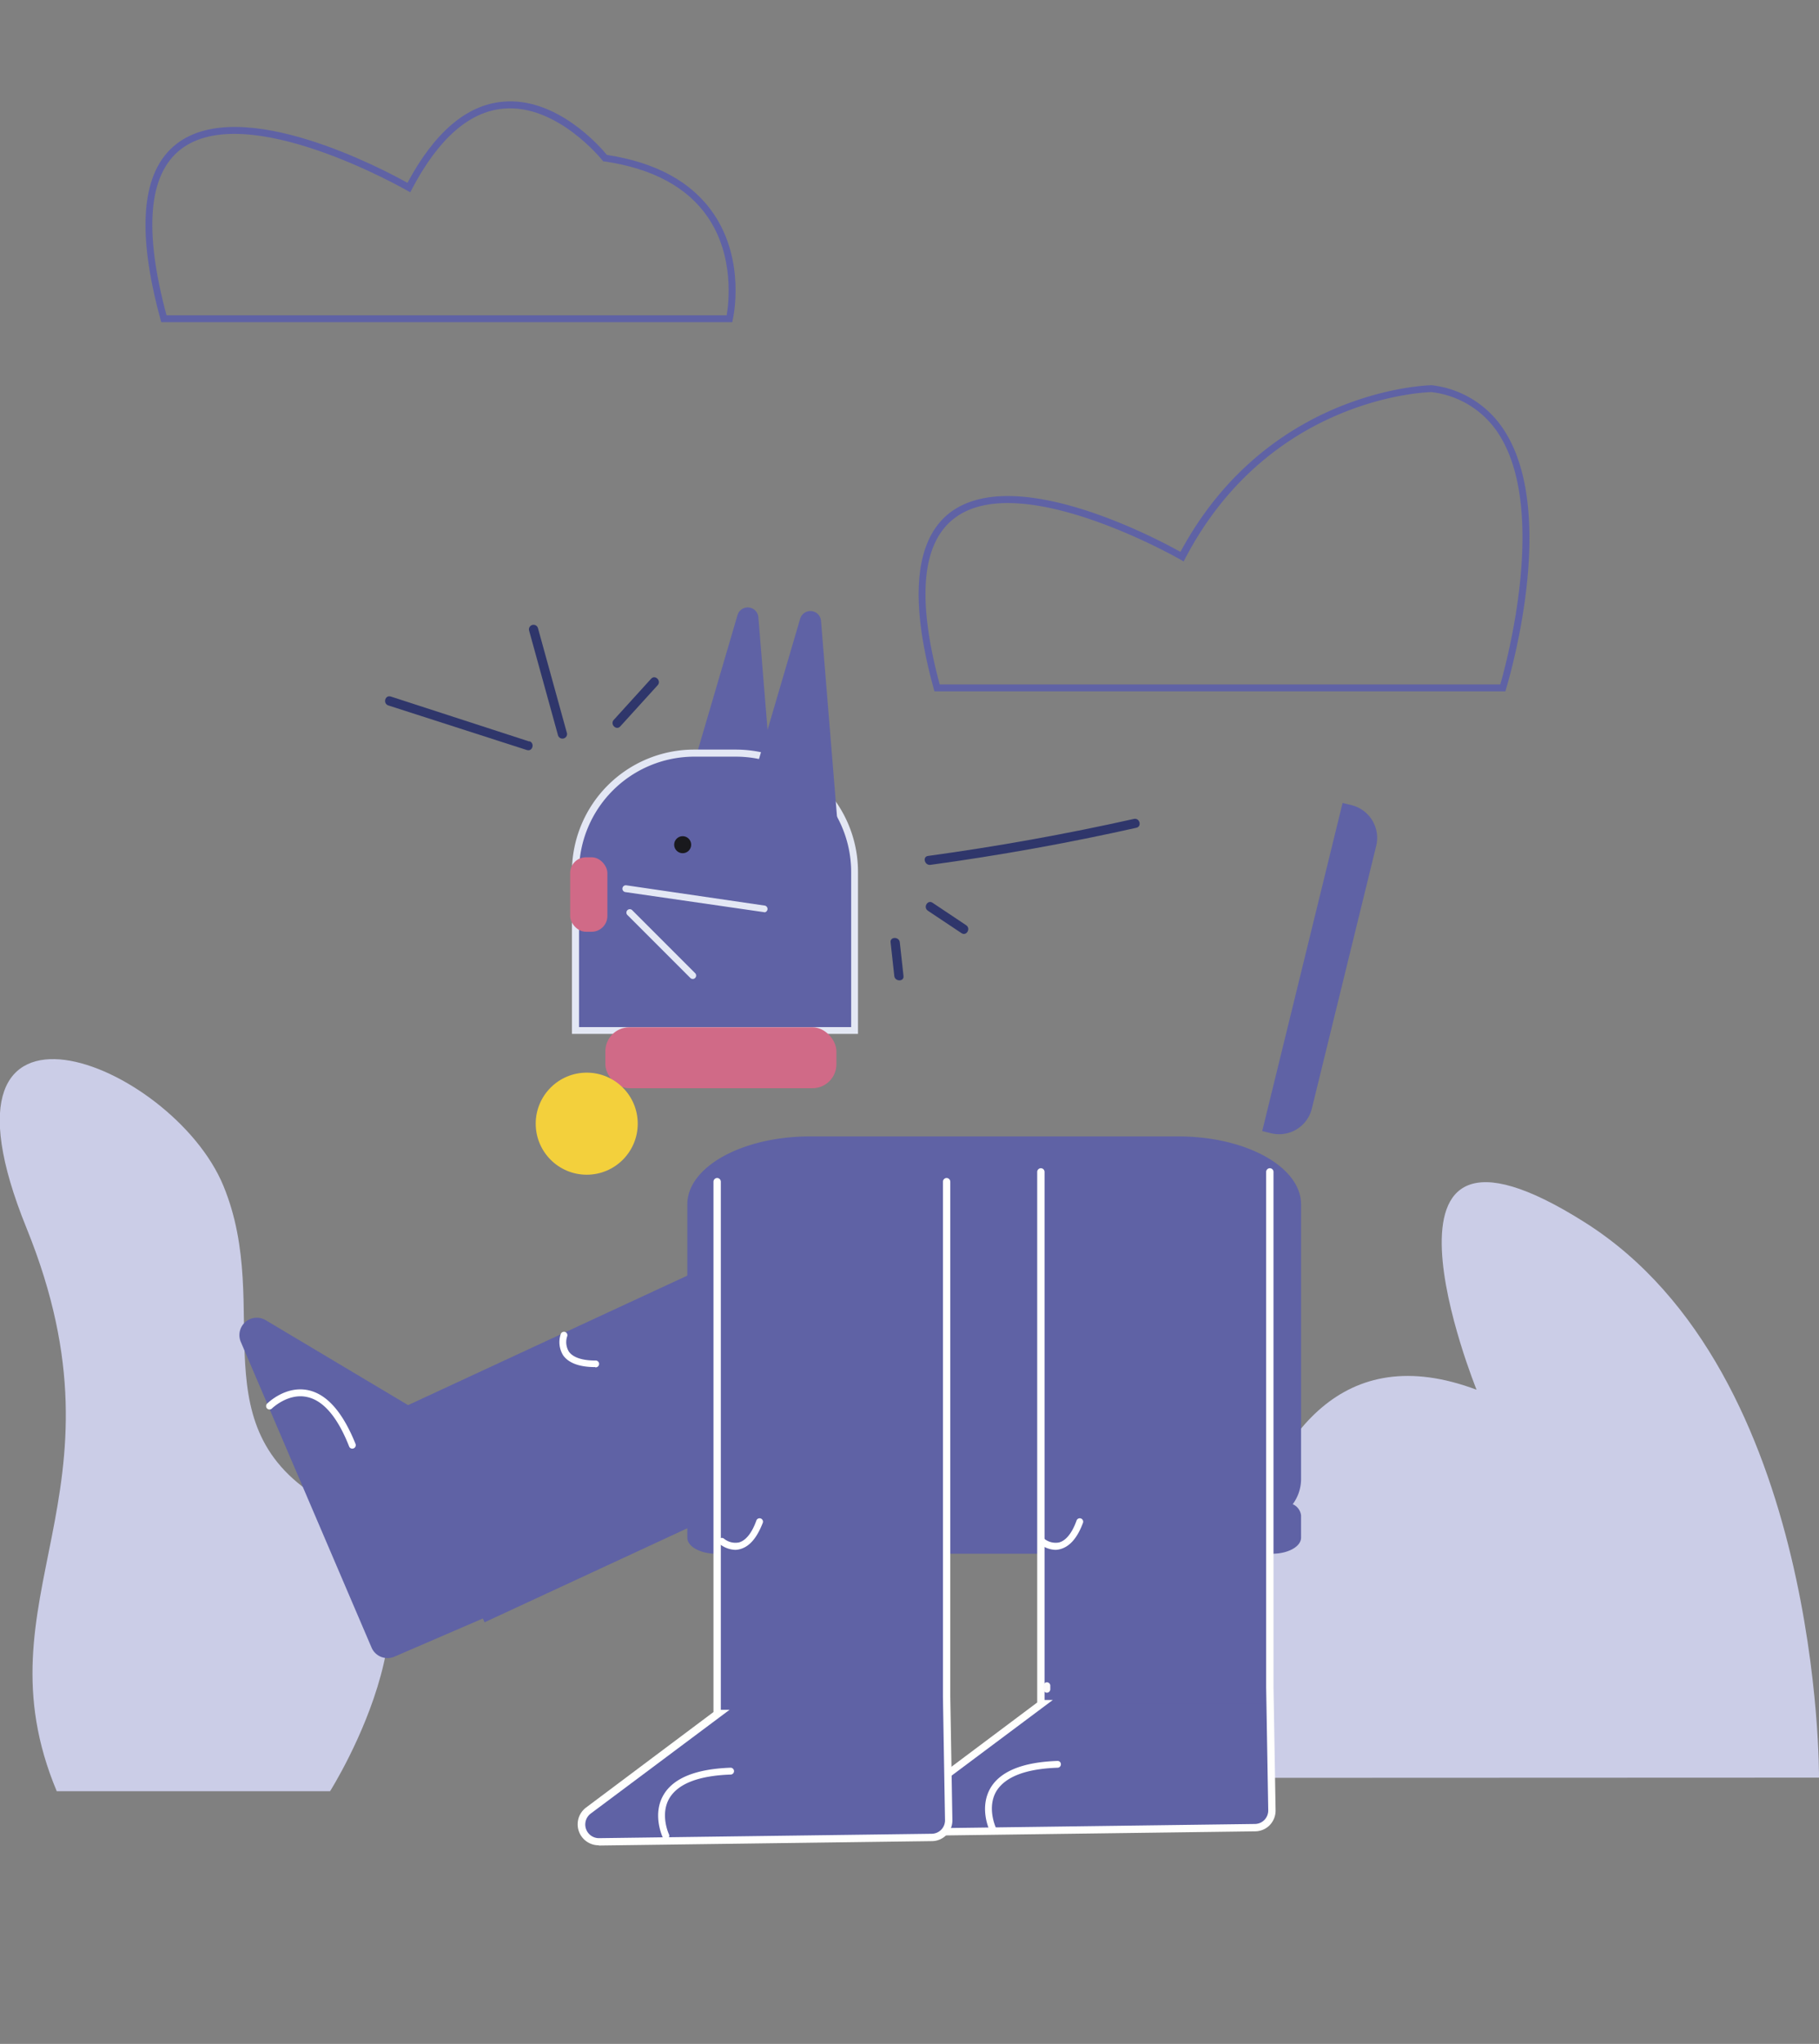 <svg xmlns="http://www.w3.org/2000/svg" viewBox="0 0 314.15 352.84"><rect x="0" y="0" width="314.15" height="352.84" fill="#808080" stroke="none"/><title>Mesa de trabajo 63</title><g id="Capa_1" data-name="Capa 1"><path d="M209.58,306.91s-1.16-84.49,45.43-67c0,0-22.23-54.8,18.75-28.86s40.39,95.82,40.39,95.82Z" fill="#cbcde7"/><path d="M9.8,309.22H57s23.37-36.86,0-49.52-9.58-33.59-18.42-55-52.78-38.95-34,7.3S-4.32,275.48,9.8,309.22Z" fill="#cbcde7"/><path d="M260,119.34H161.38l-.12-.44C157,103.44,158,93.23,164,88.55c11.2-8.64,35.8,4.45,39.87,6.72C219.09,67,247,66.5,247.25,66.5a17.15,17.15,0,0,1,12.66,8c9.22,14.6.55,43.25.18,44.46Zm-97.67-1.19h96.78c1.05-3.64,8.17-29.85-.17-43.06a15.94,15.94,0,0,0-11.73-7.4c-.19,0-27.73.47-42.5,28.68l-.29.55-.54-.31c-.28-.16-27.74-15.86-39.08-7.12C159.16,93.81,158.33,103.45,162.29,118.15Z" fill="#5f62a5"/><path d="M126.47,55.62H27.85l-.12-.44c-4.23-15.46-3.3-25.67,2.77-30.35,11.2-8.64,35.8,4.46,39.87,6.73,4.69-8.73,10.22-13.44,16.44-14,9.29-.88,16.84,7.75,18,9.18,8.52,1.3,14.7,4.7,18.4,10.11,5.59,8.18,3.44,17.92,3.34,18.33ZM28.76,54.43H125.5c.35-2,1.37-10.17-3.26-16.94-3.53-5.17-9.53-8.4-17.81-9.62l-.23,0-.15-.18c-.08-.1-7.86-9.8-17.13-8.93C81,19.28,75.69,24,71.14,32.65l-.29.55-.54-.31C70,32.73,42.57,17,31.23,25.77,25.63,30.09,24.8,39.73,28.76,54.43Z" fill="#5f62a5"/><path d="M119.18,134.09l8.2-27.93a1.84,1.84,0,0,1,3.59.37l3,36.73a1.83,1.83,0,0,1-3,1.59l-11.23-8.8A1.84,1.84,0,0,1,119.18,134.09Z" fill="#5f62a5"/><rect x="97.24" y="196.91" width="39.57" height="91.8" transform="translate(288.09 34.51) rotate(65.13)" fill="#5f62a5"/><path d="M224.7,207.92c0-6.48-9.49-11.74-21.19-11.74H139.89c-11.7,0-21.19,5.26-21.19,11.74v47.51a7.34,7.34,0,0,0,1.44,4.24,2.41,2.41,0,0,0-1.44,1.95v3.82c0,1.54,2.25,2.78,5,2.78h96c2.77,0,5-1.24,5-2.78v-3.82a2.41,2.41,0,0,0-1.44-1.95,7.34,7.34,0,0,0,1.44-4.24Z" fill="#5f62a5"/><path d="M201.15,285.52a.58.58,0,0,1-.58-.58v-.6a.59.59,0,1,1,1.17,0v.6A.58.58,0,0,1,201.15,285.52Z" fill="#fcfafa"/><path d="M219.36,290.1l.37,22.39a3,3,0,0,1-2.9,3l-57.5.76a3,3,0,0,1-1.82-5.38L188,288.1a2.92,2.92,0,0,1,1.71-.59l26.65-.35A3,3,0,0,1,219.36,290.1Z" fill="#5f62a5"/><rect x="179.81" y="202.31" width="39.57" height="91.8" fill="#5f62a5"/><path d="M159.29,316.9a3.54,3.54,0,0,1-3.41-2.45,3.59,3.59,0,0,1,1.25-4.07l22-16.48V202.31a.64.64,0,0,1,.64-.64.64.64,0,0,1,.63.64v91.16h1.42l-24,17.93a2.36,2.36,0,0,0,1.43,4.23l57.5-.76a2.31,2.31,0,0,0,1.62-.7,2.35,2.35,0,0,0,.66-1.67l-.36-21.25V202.31a.64.64,0,0,1,.64-.64.64.64,0,0,1,.63.64v88.93l.36,21.24a3.64,3.64,0,0,1-1,2.58,3.56,3.56,0,0,1-2.51,1.08l-57.5.76Z" fill="#fffffd"/><path d="M180.8,292.21a.59.59,0,0,1-.58-.59V291a.58.58,0,0,1,.58-.59.59.59,0,0,1,.59.59v.6A.6.6,0,0,1,180.8,292.21Z" fill="#fcfafa"/><path d="M163.45,291.75l.37,22.39a3,3,0,0,1-2.9,3l-57.5.77a3,3,0,0,1-1.82-5.38l30.48-22.79a2.85,2.85,0,0,1,1.71-.59l26.65-.35A3,3,0,0,1,163.45,291.75Z" fill="#5f62a5"/><rect x="123.9" y="203.96" width="39.57" height="91.8" fill="#5f62a5"/><path d="M103.38,318.55a3.62,3.62,0,0,1-2.16-6.52l22-16.48V204a.64.64,0,0,1,.64-.64.64.64,0,0,1,.63.64v91.16H126l-24,17.93a2.36,2.36,0,0,0,1.43,4.23l57.5-.76a2.32,2.32,0,0,0,2.28-2.37l-.36-21.25V204a.64.64,0,0,1,.64-.64.64.64,0,0,1,.63.64v88.93l.36,21.23a3.57,3.57,0,0,1-1,2.58,3.53,3.53,0,0,1-2.51,1.09l-57.5.76Z" fill="#fffffd"/><path d="M88.64,277.13,68.09,286a3,3,0,0,1-3.9-1.53L41.57,231.61a3,3,0,0,1,4.28-3.73l32.69,19.49a2.87,2.87,0,0,1,1.19,1.36l10.48,24.5A3,3,0,0,1,88.64,277.13Z" fill="#5f62a5"/><path d="M115,317.52a.6.6,0,0,1-.54-.33c-.07-.17-1.87-4.05.19-7.43,1.73-2.85,5.6-4.39,11.51-4.6a.6.6,0,0,1,.61.57.59.59,0,0,1-.57.61c-5.48.19-9,1.54-10.54,4-1.74,2.85-.15,6.28-.13,6.31a.6.6,0,0,1-.28.79A.56.56,0,0,1,115,317.52Z" fill="#fff"/><path d="M171.45,316.35a.59.59,0,0,1-.53-.34c-.08-.16-1.87-4,.19-7.43,1.73-2.84,5.6-4.39,11.51-4.59a.56.56,0,0,1,.6.56.58.58,0,0,1-.56.61c-5.49.19-9,1.55-10.55,4-1.73,2.85-.14,6.28-.13,6.32a.58.58,0,0,1-.28.78A.54.54,0,0,1,171.45,316.35Z" fill="#fff"/><path d="M60.85,250.08a.59.59,0,0,1-.55-.37c-2-5.09-4.49-8-7.34-8.56-3.26-.68-6,2-6,2a.6.6,0,0,1-.83,0,.6.6,0,0,1,0-.84c.13-.12,3.17-3.13,7.06-2.33,3.26.67,6,3.79,8.21,9.28a.6.6,0,0,1-.33.77A.85.85,0,0,1,60.85,250.08Z" fill="#fff"/><path d="M127,267.55a4.53,4.53,0,0,1-2.69-1,.59.59,0,1,1,.76-.9h0a3.13,3.13,0,0,0,2.54.62c1.19-.32,2.23-1.61,3-3.73a.59.59,0,1,1,1.1.41c-1,2.54-2.24,4-3.84,4.46A3.6,3.6,0,0,1,127,267.55Z" fill="#fff"/><path d="M182.3,267.55a4.53,4.53,0,0,1-2.69-1,.59.59,0,1,1,.76-.9h0a3.13,3.13,0,0,0,2.54.62c1.19-.32,2.23-1.61,3-3.73a.59.59,0,1,1,1.1.41c-.95,2.54-2.24,4-3.84,4.46A3.6,3.6,0,0,1,182.3,267.55Z" fill="#fff"/><path d="M102.8,236h0c-2.71,0-4.57-.69-5.52-2a4.31,4.31,0,0,1-.45-3.66.59.59,0,1,1,1.11.39,3.16,3.16,0,0,0,.31,2.6c.71,1,2.28,1.53,4.55,1.54a.59.59,0,1,1,0,1.17Z" fill="#fff"/><path d="M119.86,130h7.24a20.5,20.5,0,0,1,20.5,20.5V177.9a0,0,0,0,1,0,0H99.36a0,0,0,0,1,0,0V150.52A20.5,20.5,0,0,1,119.86,130Z" fill="#5f62a5"/><path d="M148.18,178.48H98.78v-28a21.1,21.1,0,0,1,21.08-21.08h7.24a21.11,21.11,0,0,1,21.08,21.08ZM100,177.31H147V150.52a19.93,19.93,0,0,0-19.91-19.9h-7.24A19.93,19.93,0,0,0,100,150.52Z" fill="#e3e7f4"/><rect x="104.55" y="177.34" width="39.9" height="10.52" rx="4.14" fill="#d06a87"/><circle cx="101.33" cy="193.98" r="8.81" fill="#f3d03c"/><path d="M130,134.71l8.2-27.93a1.84,1.84,0,0,1,3.59.37l3,36.72a1.84,1.84,0,0,1-3,1.6l-11.23-8.8A1.84,1.84,0,0,1,130,134.71Z" fill="#5f62a5"/><circle cx="117.9" cy="145.82" r="1.47" fill="#19191d"/><rect x="98.47" y="147.99" width="6.43" height="12.86" rx="2.73" fill="#d06a87"/><path d="M132,157.46h-.09L108,154a.59.59,0,1,1,.17-1.17l23.9,3.5a.59.59,0,0,1-.08,1.17Z" fill="#e3e7f4"/><path d="M119.65,169a.63.63,0,0,1-.42-.17L108.4,158a.59.59,0,1,1,.83-.83L120.06,168a.59.59,0,0,1-.41,1Z" fill="#e3e7f4"/><path d="M199.38,164.13h58.32a0,0,0,0,1,0,0v1.58a5.82,5.82,0,0,1-5.82,5.82H205.2a5.82,5.82,0,0,1-5.82-5.82v-1.58A0,0,0,0,1,199.38,164.13Z" transform="translate(11.12 349.84) rotate(-76.23)" fill="#5f62a5"/><path d="M160.69,149.3q17.92-2.45,35.56-6.4c1-.22.58-1.76-.42-1.53q-17.65,3.94-35.56,6.39c-1,.14-.58,1.67.42,1.54Z" fill="#2f366b"/><path d="M160.24,157.21l5.82,3.88c.86.57,1.65-.81.8-1.37l-5.81-3.88c-.86-.57-1.65.8-.81,1.37Z" fill="#2f366b"/><path d="M153.81,162.67l.64,5.82c.12,1,1.71,1,1.59,0l-.64-5.82c-.11-1-1.7-1-1.59,0Z" fill="#2f366b"/><path d="M97.91,126.55l-5-18.11a.79.79,0,0,0-1.53.42l5,18.11a.8.8,0,0,0,1.54-.42Z" fill="#2f366b"/><path d="M107.12,125.4l6.46-7.11c.69-.76-.43-1.88-1.12-1.13L106,124.27c-.69.76.43,1.89,1.12,1.13Z" fill="#2f366b"/><path d="M91.4,128l-23.91-7.76c-1-.31-1.4,1.22-.42,1.54L91,129.48c1,.31,1.4-1.22.42-1.53Z" fill="#2f366b"/></g></svg>